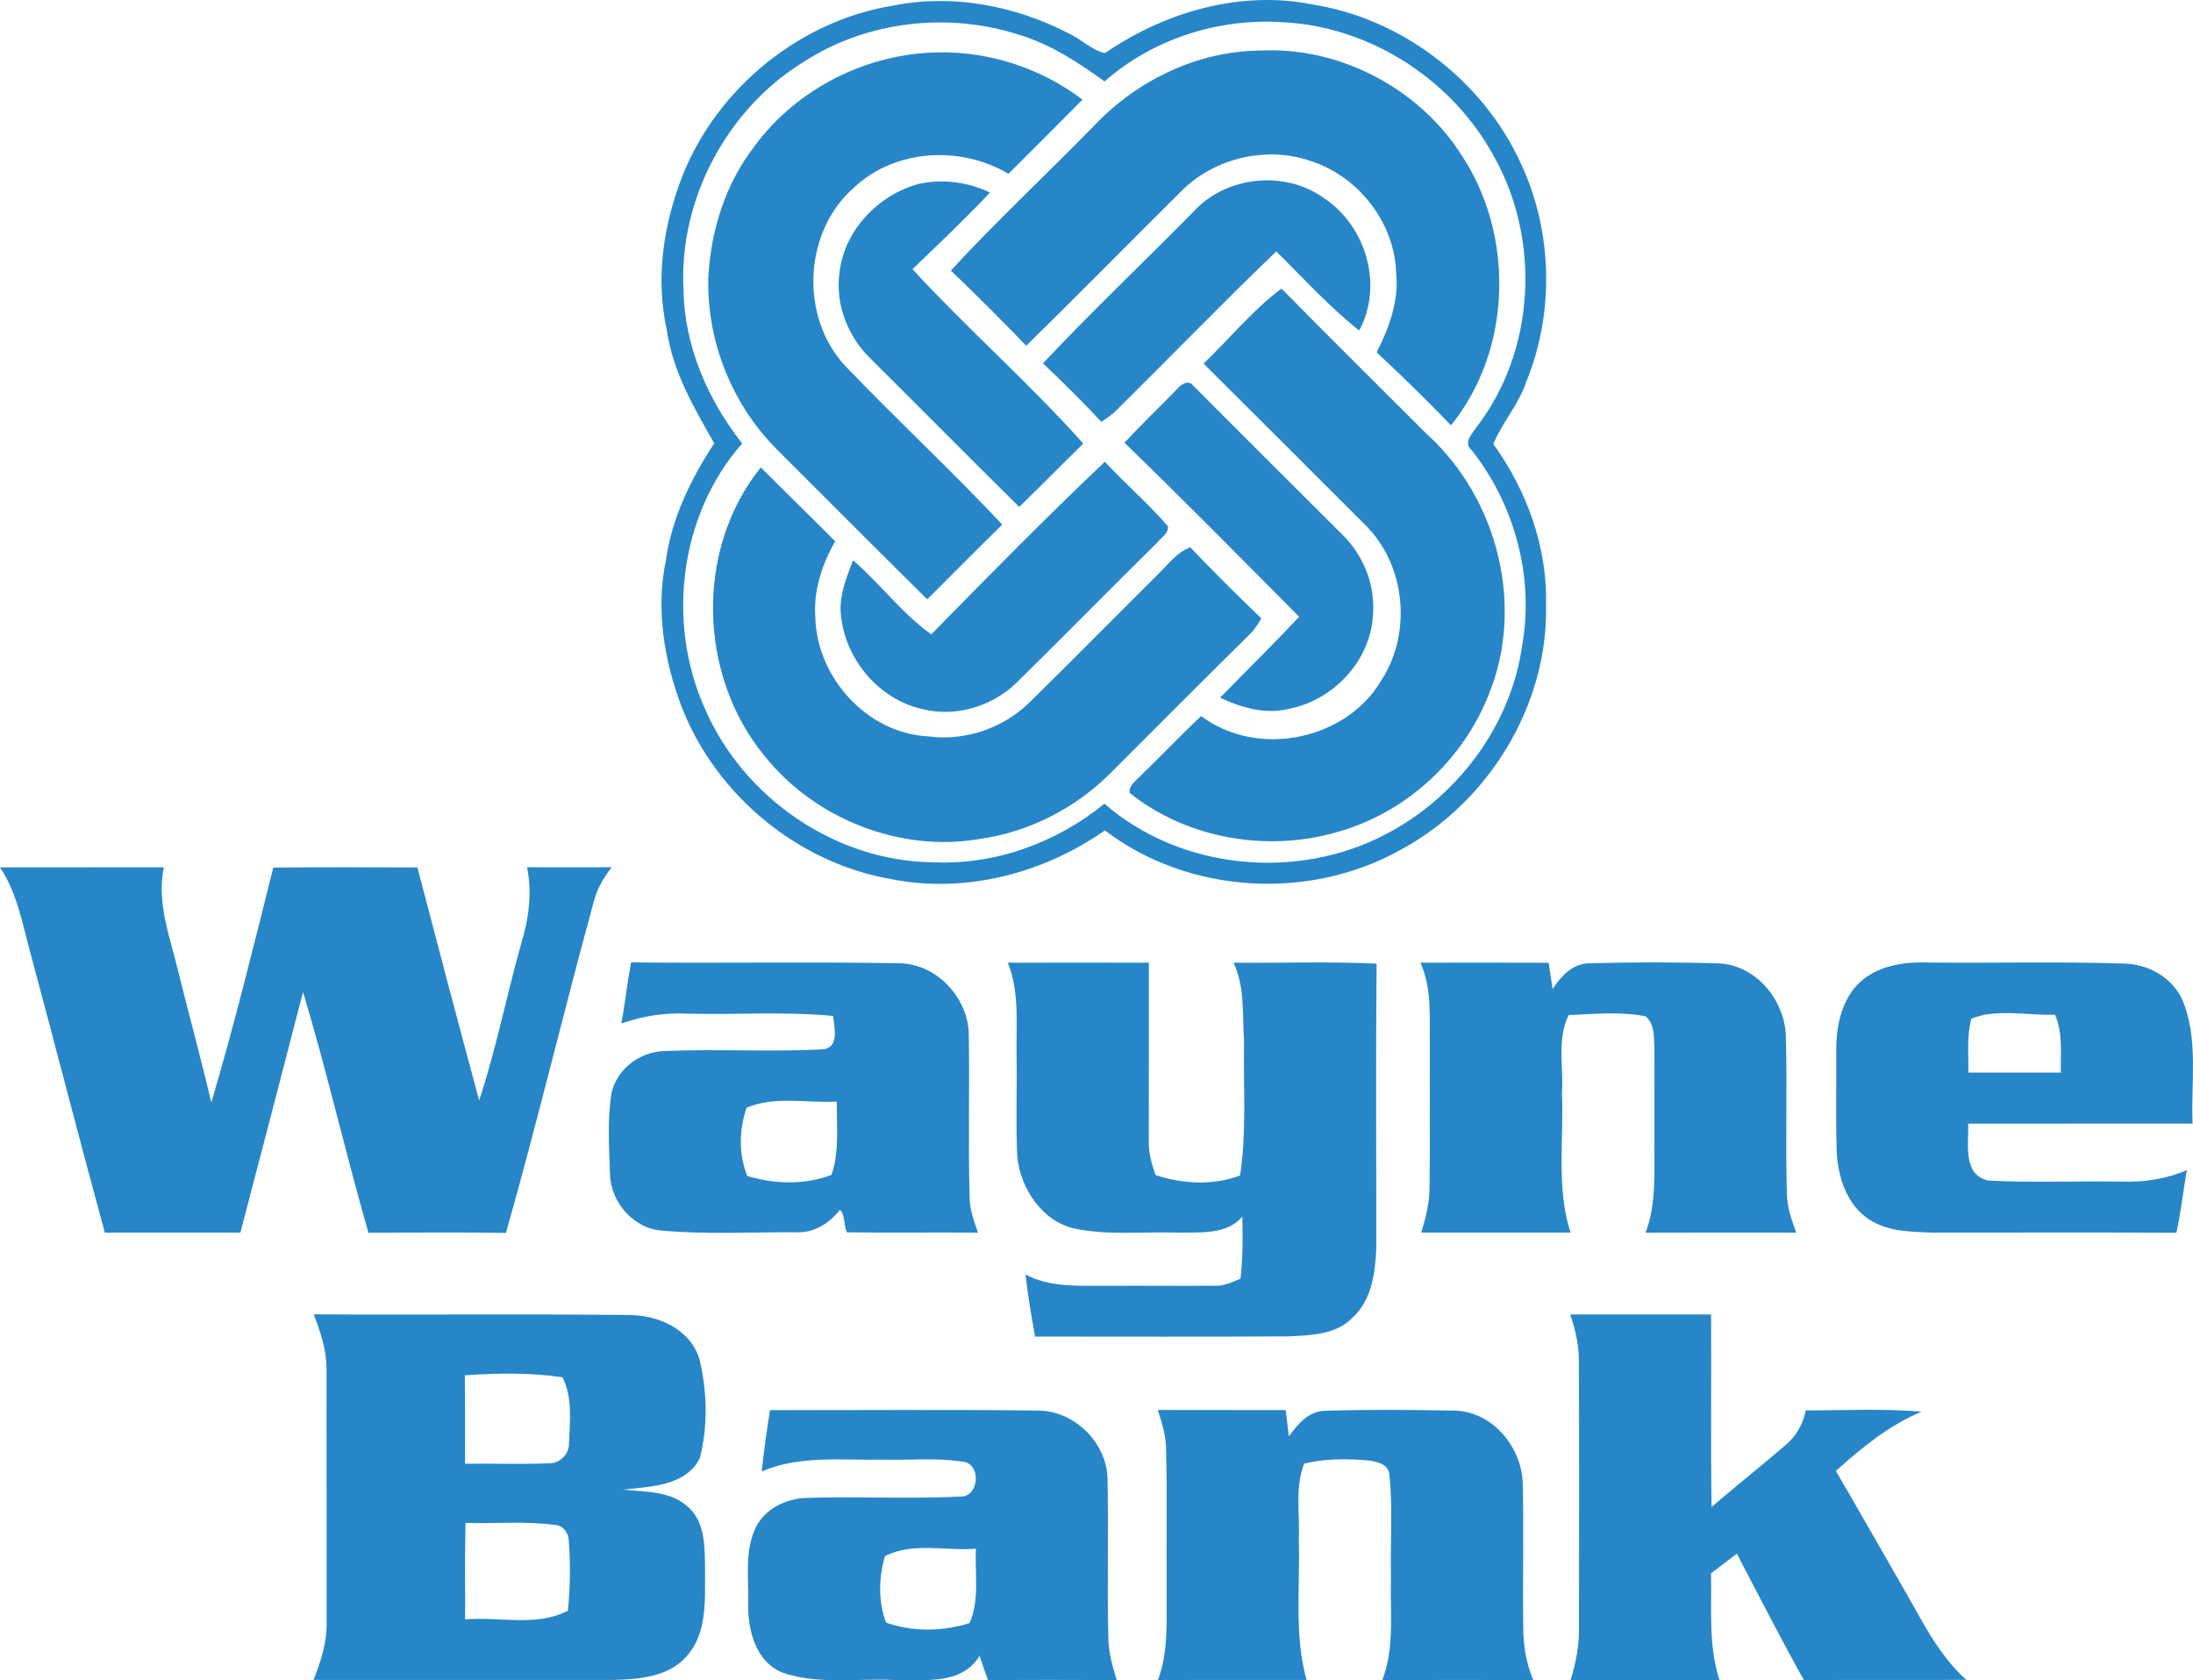 <?xml version="1.0" encoding="UTF-8" standalone="no"?>
<svg
   width="382.112pt"
   height="292.763pt"
   viewBox="0 0 382.112 292.763"
   version="1.1"
   id="svg39"
   sodipodi:docname="0001013272.svg"
   xmlns:inkscape="http://www.inkscape.org/namespaces/inkscape"
   xmlns:sodipodi="http://sodipodi.sourceforge.net/DTD/sodipodi-0.dtd"
   xmlns="http://www.w3.org/2000/svg"
   xmlns:svg="http://www.w3.org/2000/svg">
  <defs
     id="defs43" />
  <sodipodi:namedview
     id="namedview41"
     pagecolor="#ffffff"
     bordercolor="#000000"
     borderopacity="0.25"
     inkscape:showpageshadow="2"
     inkscape:pageopacity="0.0"
     inkscape:pagecheckerboard="0"
     inkscape:deskcolor="#d1d1d1"
     inkscape:document-units="pt"
     showgrid="false" />
  <g
     id="#2686c8ff"
     transform="translate(-7.38,-12.527)">
    <path
       fill="#2686c8"
       opacity="1"
       d="m 163.1,13.49 c 10.26,-2.06 21.15,0.03 30.38,4.8 2.23,0.98 4.05,2.97 6.44,3.49 10.4,-7.15 23.57,-11 36.12,-8.48 15.61,2.46 29.6,13.18 36.24,27.49 5.64,11.89 6.01,26.18 1,38.35 -1.3,3.89 -4.18,7.04 -5.7,10.75 5.86,8.12 9.45,18.02 9.19,28.11 0.35,17.41 -10,34.27 -25.22,42.52 -15.94,8.99 -37.04,7.82 -51.65,-3.32 -10.65,7.46 -24.16,11.03 -37.03,8.53 -16.34,-2.75 -30.69,-14.61 -36.7,-30.01 -3.08,-8.09 -4.55,-17.06 -2.75,-25.62 1.03,-7.38 4.36,-14.16 8.41,-20.33 -3.51,-6.19 -7.27,-12.54 -8.26,-19.77 -2.01,-8.96 -0.58,-18.38 2.73,-26.85 6.1,-15.32 20.48,-27.05 36.8,-29.66 m 36.74,13.23 c -4.45,-3.23 -9.11,-6.29 -14.4,-7.98 -12.54,-4.21 -26.98,-2.64 -38.11,4.62 -13.32,8.23 -21.67,23.94 -20.86,39.6 0.15,9.83 4.21,19.19 10.23,26.83 -10.91,12.39 -13.22,31.16 -6.53,46.12 6.67,15.57 22.8,26.71 39.82,26.85 10.79,0.51 21.51,-3.42 29.83,-10.21 13.29,11.57 33.63,13.46 49.11,5.28 12.41,-6.48 21.76,-18.95 23.69,-32.91 2.09,-11.89 -1.33,-24.5 -8.8,-33.95 -1.56,-1.33 0.11,-2.92 0.91,-4.12 10.13,-13.22 11.12,-32.34 3.1,-46.82 -7.18,-13.43 -21.5,-22.82 -36.77,-23.62 -11.2,-0.79 -22.76,2.84 -31.22,10.31 z"
       id="path2" />
    <path
       fill="#2686c8"
       opacity="1"
       d="m 198.23,34.22 c 7.44,-7.79 17.92,-12.81 28.76,-12.88 13.63,-0.7 27.33,6.41 34.78,17.8 9.56,14.05 9.19,34.19 -1.57,47.49 -4.18,-4.37 -8.53,-8.59 -12.95,-12.72 2.2,-4.3 3.91,-8.99 3.4,-13.91 -0.28,-8.6 -6.47,-16.6 -14.6,-19.32 -7.62,-2.78 -16.69,-0.78 -22.52,4.84 -9.14,9.05 -18.14,18.24 -27.34,27.24 -4.29,-4.45 -8.66,-8.83 -13.13,-13.1 8.09,-8.77 16.84,-16.9 25.17,-25.44 z"
       id="path4" />
    <path
       fill="#2686c8"
       opacity="1"
       d="m 138.93,37.9 c 7.39,-10.03 19.66,-16.13 32.09,-16.25 8.93,-0.13 17.85,2.83 24.97,8.23 -4.27,4.34 -8.6,8.61 -12.89,12.93 -8.32,-4.95 -19.73,-4.35 -26.9,2.38 -8.86,7.69 -9.5,22.62 -1.5,31.14 8.95,9.34 18.45,18.17 27.32,27.59 -4.41,4.29 -8.71,8.69 -13.08,13.02 -8.71,-8.58 -17.31,-17.27 -25.97,-25.89 -7.95,-7.82 -12.45,-18.95 -12.17,-30.09 0.4,-8.25 3,-16.51 8.13,-23.06 z"
       id="path6" />
    <path
       fill="#2686c8"
       opacity="1"
       d="m 167.4,44.58 c 4.2,-0.94 8.6,-0.34 12.48,1.48 -4.33,4.62 -8.96,8.96 -13.51,13.37 9.61,10.42 20.33,19.81 29.76,30.38 -3.74,3.65 -7.41,7.39 -11.16,11.04 -8.68,-8.6 -17.29,-17.27 -25.95,-25.89 -3.93,-3.82 -6.13,-9.47 -5.36,-14.95 0.82,-7.34 6.73,-13.5 13.74,-15.43 z"
       id="path8" />
    <path
       fill="#2686c8"
       opacity="1"
       d="m 215.4,49.34 c 5.62,-6.14 15.82,-7.19 22.58,-2.35 7.42,4.85 10.49,15.18 6.23,23.12 C 239,65.99 234.49,61 229.76,56.33 c -9.62,9.21 -18.86,18.82 -28.36,28.16 -0.68,0.56 -1.39,1.08 -2.13,1.55 -3.25,-3.54 -6.69,-6.9 -10.16,-10.21 8.51,-9.06 17.57,-17.62 26.29,-26.49 z"
       id="path10" />
    <path
       fill="#2686c8"
       opacity="1"
       d="m 217.09,75.87 c 4.54,-4.33 8.54,-9.31 13.58,-13.07 8.35,8.53 16.86,16.89 25.29,25.33 12.43,11.23 17.22,30.17 10.68,45.75 -4.48,11.11 -14.15,20.05 -25.67,23.43 -12.36,3.81 -26.56,1.48 -36.74,-6.62 -0.22,-1.28 0.95,-1.99 1.69,-2.81 3.63,-3.47 7.07,-7.15 10.75,-10.59 9.77,7.33 25.19,4.28 31.4,-6.23 5.4,-8.31 4.24,-20.24 -2.91,-27.17 -9.35,-9.35 -18.69,-18.7 -28.07,-28.02 z"
       id="path12" />
    <path
       fill="#2686c8"
       opacity="1"
       d="m 212.43,80.36 c 0.6,-0.77 2.02,-1.77 2.83,-0.68 8.64,8.7 17.35,17.33 26.02,26 3.76,3.67 5.82,9 5.31,14.26 -0.53,7.82 -6.93,14.57 -14.54,16.06 -4.13,1.07 -8.34,-0.17 -12.08,-1.92 4.59,-4.7 9.29,-9.3 13.78,-14.1 -10.1,-10.15 -20.14,-20.37 -30.45,-30.32 2.96,-3.18 6.11,-6.18 9.13,-9.3 z"
       id="path14" />
    <path
       fill="#2686c8"
       opacity="1"
       d="m 169.64,123.05 c 9.96,-10.14 19.93,-20.29 30.24,-30.07 3.58,3.82 7.56,7.27 11,11.23 0.15,1.27 -1.19,1.94 -1.84,2.82 -8.22,8.1 -16.3,16.32 -24.51,24.42 -4.28,4.17 -10.72,6.11 -16.55,4.59 -7.33,-1.68 -13.04,-8.33 -13.99,-15.74 -0.6,-3.52 0.79,-6.94 2.03,-10.16 4.73,4.09 8.53,9.27 13.62,12.91 z"
       id="path16" />
    <path
       fill="#2686c8"
       opacity="1"
       d="m 140.69,144.35 c -11.65,-14.04 -12.28,-36.07 -0.75,-50.38 4.3,4.3 8.67,8.54 12.96,12.86 -2.27,4 -3.8,8.53 -3.46,13.19 0.21,10.49 9,20.25 19.61,20.8 6.47,0.87 13.13,-1.39 17.77,-5.97 7.41,-7.27 14.7,-14.68 22.07,-22 1.87,-1.76 3.4,-4.04 5.89,-4.96 4.03,4.22 8.16,8.33 12.37,12.37 -0.59,1 -1.19,2.01 -2.05,2.81 -8.06,7.94 -16.04,15.96 -24.04,23.96 -6.14,6.25 -14.36,10.47 -23.05,11.68 -13.83,2.35 -28.54,-3.48 -37.32,-14.36 z"
       id="path18" />
    <path
       fill="#2686c8"
       opacity="1"
       d="m 7.38,163.64 c 9.52,-0.02 19.03,0.01 28.55,-0.01 -1.32,6.26 1.14,12.29 2.54,18.29 1.88,7.58 3.95,15.11 5.73,22.72 4,-13.54 7.37,-27.26 10.8,-40.95 8.37,-0.11 16.74,-0.06 25.11,-0.03 3.53,13.55 7.11,27.08 10.76,40.59 2.97,-8.96 4.78,-18.29 7.34,-27.39 1.31,-4.28 1.92,-8.8 1,-13.24 4.91,0.01 9.83,0.03 14.74,0 -1.37,1.79 -2.54,3.75 -3.1,5.96 -5.26,19.21 -9.88,38.59 -15.31,57.75 -7.99,-0.12 -15.97,-0.06 -23.96,-0.03 -4.01,-13.92 -7.22,-28.07 -11.4,-41.95 -3.6,13.99 -7.26,27.96 -10.92,41.93 -7.87,-0.01 -15.74,-0.02 -23.61,0 -4.4,-16.07 -8.53,-32.21 -12.86,-48.31 -1.46,-5.21 -2.33,-10.75 -5.41,-15.33 z"
       id="path20" />
    <path
       fill="#2686c8"
       opacity="1"
       d="m 117.34,180.2 c 15.53,0.16 31.08,-0.13 46.61,0.15 6.59,-0.01 12.25,6.06 12.23,12.58 0.17,9.39 -0.13,18.78 0.15,28.17 -0.01,2.15 0.77,4.18 1.45,6.19 -7.61,-0.07 -15.22,0.04 -22.83,-0.06 -0.56,-1.18 -0.29,-3.03 -1.2,-3.94 -1.92,2.41 -4.55,4.1 -7.75,3.92 -7.67,-0.02 -15.38,0.4 -23.03,-0.26 -5.15,-0.26 -9.19,-4.89 -9.31,-9.95 -0.15,-4.64 -0.46,-9.34 0.25,-13.94 0.88,-4.19 4.85,-7.24 9.07,-7.41 9.19,-0.41 18.41,0.17 27.6,-0.29 3.09,-0.16 2.21,-3.78 1.96,-5.83 -8.46,-0.82 -16.97,-0.18 -25.45,-0.4 -3.89,-0.2 -7.76,0.42 -11.44,1.71 0.65,-3.53 1.03,-7.11 1.69,-10.64 m 20.13,25.31 c -1.32,3.82 -1.41,8.11 0.11,11.89 4.7,1.45 10.05,1.6 14.68,-0.18 1.43,-4.12 0.85,-8.51 0.94,-12.78 -5.22,0.31 -10.77,-1.03 -15.73,1.07 z"
       id="path22" />
    <path
       fill="#2686c8"
       opacity="1"
       d="m 182.98,180.25 c 8.19,-0.01 16.39,-0.02 24.58,0 -0.01,10.25 0.01,20.49 -0.01,30.74 -0.11,2.16 0.46,4.25 1.18,6.27 4.66,1.55 10.11,1.84 14.73,0.06 1.16,-7.73 0.54,-15.55 0.69,-23.32 -0.32,-4.6 0.19,-9.45 -1.83,-13.74 8.3,0.07 16.62,-0.24 24.92,0.16 -0.16,16.52 -0.04,33.05 -0.06,49.57 -0.15,4.28 -0.81,9.07 -4.14,12.12 -2.84,2.94 -7.22,3.05 -11.03,3.24 -14.76,0.11 -29.52,0.03 -44.28,0.04 -0.64,-3.59 -1.26,-7.19 -1.66,-10.81 4.29,2.28 9.24,1.94 13.94,1.97 6.34,-0.04 12.68,0.04 19.01,-0.02 1.61,0.1 3.08,-0.61 4.51,-1.24 0.42,-3.58 0.4,-7.19 0.31,-10.79 -2.7,3.14 -7.12,2.7 -10.83,2.79 -6.03,-0.23 -12.13,0.51 -18.08,-0.65 -5.86,-1.12 -9.77,-7 -10.3,-12.67 -0.27,-5.67 -0.03,-11.35 -0.11,-17.02 -0.14,-5.58 0.6,-11.39 -1.54,-16.7 z"
       id="path24" />
    <path
       fill="#2686c8"
       opacity="1"
       d="m 254.88,180.25 c 7.45,-0.01 14.9,-0.03 22.34,0.02 0.24,1.51 0.47,3.04 0.69,4.56 1.47,-2.2 3.46,-4.43 6.34,-4.47 7.57,-0.21 15.15,-0.22 22.72,0.02 6.45,0.35 11.4,6.44 11.58,12.69 0.26,9.15 -0.09,18.32 0.18,27.47 0.05,2.33 0.84,4.56 1.62,6.74 -8.75,-0.01 -17.49,-0.02 -26.24,0.01 1.97,-5.2 1.45,-10.81 1.54,-16.25 -0.03,-5.37 0.04,-10.73 -0.01,-16.09 -0.1,-1.86 0.05,-4.04 -1.53,-5.36 -4.41,-0.87 -8.95,-0.4 -13.41,-0.21 -2.08,4.22 -0.85,9.06 -1.16,13.58 0.35,8.1 -1.02,16.45 1.48,24.31 -8.66,0.01 -17.33,0 -25.99,0 0.73,-2.49 1.42,-5.03 1.43,-7.64 0.13,-8.23 0.02,-16.45 0.06,-24.67 -0.1,-4.93 0.45,-10.08 -1.64,-14.71 z"
       id="path26" />
    <path
       fill="#2686c8"
       opacity="1"
       d="m 331,184.1 c 3.1,-3.21 7.77,-4.02 12.06,-3.88 11.41,0.13 22.84,-0.19 34.25,0.18 4.38,0.02 8.75,2.5 10.46,6.63 2.68,6.77 1.35,14.17 1.65,21.25 -13.04,0.01 -26.07,0 -39.11,0.01 0.15,3.41 -1.04,8.93 3.52,9.92 7.71,0.41 15.45,0.05 23.17,0.18 3.91,0.14 7.82,-0.44 11.43,-2 -0.67,3.63 -1.02,7.32 -1.84,10.92 -14.23,-0.09 -28.45,-0.02 -42.67,-0.03 -3.64,-0.15 -7.6,-0.19 -10.76,-2.23 -3.99,-2.55 -5.55,-7.45 -5.75,-11.96 -0.18,-5.7 -0.03,-11.4 -0.08,-17.09 -0.06,-4.2 0.71,-8.73 3.67,-11.9 m 19.87,5.9 c -0.82,3.06 -0.48,6.27 -0.51,9.4 5.37,-0.01 10.73,0 16.1,0 -0.04,-3.38 0.38,-6.9 -1.01,-10.09 -4.8,0.19 -10.07,-1.12 -14.58,0.69 z"
       id="path28" />
    <path
       fill="#2686c8"
       opacity="1"
       d="m 116.72,241.63 c 5.21,-0.06 10.98,2.4 12.55,7.79 1.34,5.55 1.47,11.58 0.06,17.13 -2.43,4.89 -8.63,4.98 -13.36,5.5 3.78,0.44 8.09,0.19 11.13,2.88 3.22,2.64 3.07,7.24 3.13,11.02 -0.06,5.1 0.48,11 -3.18,15.1 -3.19,3.7 -8.45,4.06 -12.99,4.17 -17.35,-0.01 -34.7,0 -52.06,-0.01 1.32,-3.24 2.39,-6.66 2.29,-10.21 -0.02,-14.64 0.01,-29.29 -0.02,-43.93 0.02,-3.32 -1.04,-6.5 -2.24,-9.55 18.23,0.11 36.46,-0.09 54.69,0.11 m -28.35,10.51 c 0.08,5.14 0.04,10.27 0.04,15.41 4.82,-0.07 9.65,0.12 14.47,-0.07 1.96,0.12 3.75,-1.59 3.64,-3.57 0.16,-3.81 0.64,-7.89 -1.12,-11.43 -5.63,-0.83 -11.36,-0.73 -17.03,-0.34 m 0.12,25.71 c -0.14,5.6 -0.04,11.21 -0.07,16.82 5.93,-0.53 12.43,1.36 17.92,-1.53 0.37,-4.01 0.48,-8.05 0.15,-12.07 0.02,-1.46 -1.06,-2.91 -2.61,-2.88 -5.09,-0.68 -10.26,-0.17 -15.39,-0.34 z"
       id="path30" />
    <path
       fill="#2686c8"
       opacity="1"
       d="m 280.98,241.54 c 8.18,0.01 16.36,0.01 24.54,0 0.07,11.19 -0.08,22.37 0.08,33.55 4.21,-3.62 8.57,-7.08 12.78,-10.69 1.91,-1.56 3.16,-3.73 3.64,-6.14 6.71,0 13.46,-0.36 20.16,0.22 -5.65,2.35 -10.41,6.28 -14.92,10.32 3.82,6.52 7.52,13.09 11.3,19.63 3.45,5.82 6.29,12.18 11.43,16.77 -9.43,0.06 -18.86,-0.04 -28.29,0.05 -4.06,-7.25 -7.83,-14.67 -11.69,-22.04 -1.5,1.15 -3,2.29 -4.5,3.44 0.15,6.21 -0.5,12.57 1.47,18.57 -8.65,0 -17.29,-0.01 -25.93,0 0.94,-3.02 1.53,-6.14 1.45,-9.31 0.03,-15.26 0.05,-30.53 -0.01,-45.79 0.06,-2.94 -0.56,-5.82 -1.51,-8.58 z"
       id="path32" />
    <path
       fill="#2686c8"
       opacity="1"
       d="m 141.55,258.21 c 15.51,0.02 31.03,-0.12 46.53,0.07 6.31,-0.08 12.04,5.4 12.27,11.7 0.22,9.31 -0.08,18.62 0.15,27.93 0.02,2.51 0.74,4.92 1.44,7.31 -7.46,0.03 -14.92,-0.09 -22.38,0.07 -0.51,-1.43 -1.06,-2.84 -1.49,-4.29 -3.18,5.26 -9.89,4.11 -15.09,4.22 -6.33,-0.29 -12.91,0.82 -19.03,-1.2 -4.82,-1.77 -6.28,-7.38 -6.21,-11.99 0.14,-4.37 -0.64,-8.99 1.2,-13.11 1.55,-3.48 5.4,-5.36 9.08,-5.42 9.09,-0.29 18.19,0.23 27.27,-0.26 2.91,-0.7 2.86,-6 -0.34,-6.07 -4.59,-0.71 -9.26,-0.2 -13.87,-0.34 -7.02,0.14 -14.35,-0.79 -20.98,2.06 0.38,-3.58 0.88,-7.14 1.45,-10.68 m 20.02,25.43 c -1.08,3.78 -1.21,7.86 0.19,11.58 4.63,1.65 9.88,1.56 14.55,0.1 1.82,-4.09 0.9,-8.65 1.11,-12.97 -5.25,0.44 -10.96,-1.2 -15.85,1.29 z"
       id="path34" />
    <path
       fill="#2686c8"
       opacity="1"
       d="m 209.11,258.18 c 7.42,0.03 14.85,0 22.28,0.02 0.2,1.52 0.39,3.05 0.57,4.58 1.52,-2.12 3.43,-4.39 6.28,-4.46 7.49,-0.24 15.01,-0.17 22.51,-0.03 6.7,0.1 11.89,6.44 11.96,12.9 0.18,8.29 -0.03,16.59 0.08,24.89 0.02,3.13 0.51,6.27 1.75,9.16 -8.77,-0.04 -17.53,-0.04 -26.3,0.01 2.22,-5.82 1.31,-12.12 1.51,-18.19 -0.15,-5.9 0.35,-11.83 -0.29,-17.7 -0.2,-1.78 -2.19,-2.19 -3.64,-2.38 -3.74,-0.35 -7.55,-0.34 -11.21,0.55 -1.66,4.28 -0.69,8.96 -0.93,13.43 0.26,8.08 -0.84,16.35 1.35,24.25 -8.63,0.02 -17.26,-0.02 -25.89,0.03 1.97,-5.23 1.43,-10.85 1.52,-16.3 -0.06,-7.96 0.1,-15.91 -0.1,-23.87 0,-2.38 -0.7,-4.66 -1.45,-6.89 z"
       id="path36" />
  </g>
</svg>
